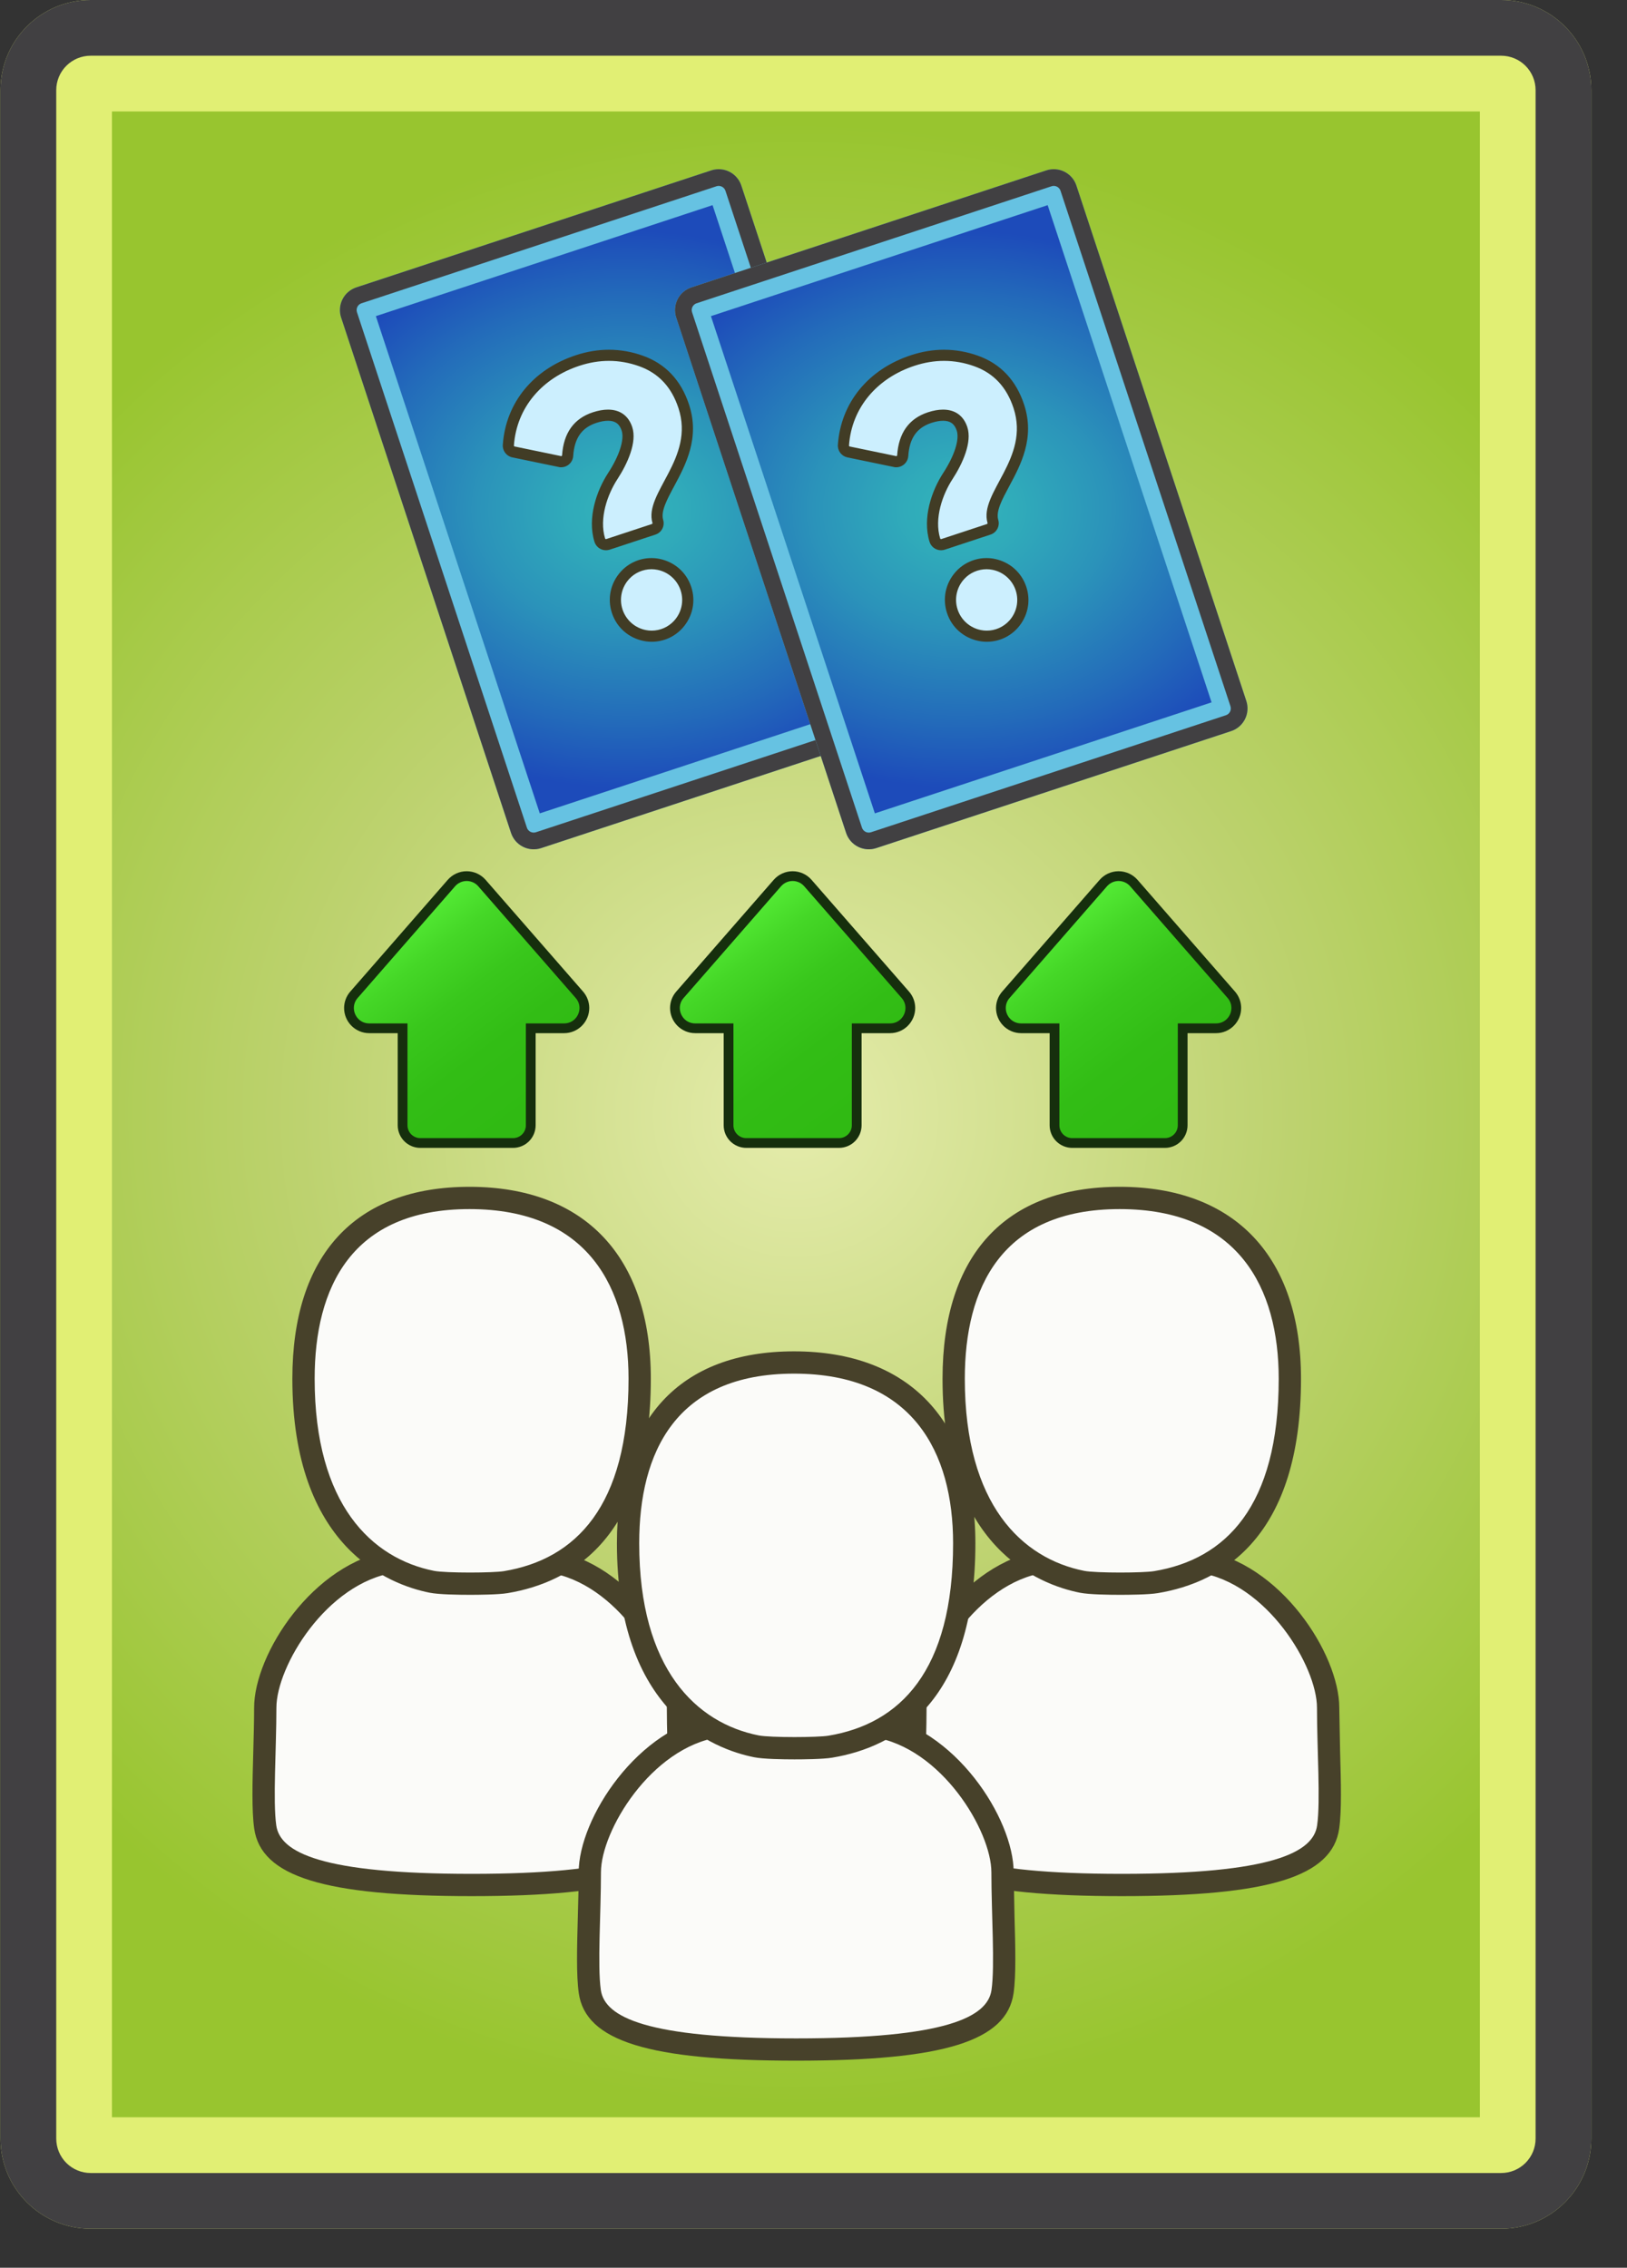<svg width="292" height="407" viewBox="0 0 292 407" fill="none" xmlns="http://www.w3.org/2000/svg">
<rect x="0" y="0" width="292" height="407" fill="#333333" stroke="none"/>
<g clip-path="url(#clip0_930_3082)">
<path d="M16.264 390C14.628 389.998 13.06 389.348 11.903 388.191C10.747 387.034 10.096 385.466 10.094 383.83V16.169C10.096 14.533 10.747 12.965 11.904 11.809C13.06 10.652 14.629 10.002 16.264 10H269.425C271.061 10.002 272.629 10.653 273.785 11.809C274.941 12.966 275.592 14.534 275.594 16.169V383.83C275.592 385.466 274.942 387.034 273.785 388.19C272.629 389.347 271.061 389.998 269.425 390H16.264Z" fill="url(#paint0_radial_930_3082)"/>
<path d="M95.783 149.432C95.513 149.432 95.25 149.346 95.031 149.188C94.812 149.03 94.649 148.806 94.565 148.549L64.071 56.049C64.017 55.889 63.996 55.72 64.009 55.552C64.021 55.384 64.067 55.22 64.144 55.07C64.233 54.892 64.449 54.574 64.888 54.429L128.581 33.432C128.904 33.325 129.256 33.352 129.56 33.505C129.864 33.658 130.094 33.926 130.201 34.249L160.695 126.749C160.84 127.187 160.712 127.551 160.622 127.728C160.546 127.879 160.442 128.013 160.314 128.123C160.186 128.233 160.038 128.317 159.878 128.369L96.186 149.367C96.056 149.409 95.92 149.431 95.783 149.432Z" fill="url(#paint1_radial_930_3082)"/>
<path d="M95.783 149.432C95.513 149.432 95.25 149.346 95.031 149.188C94.812 149.03 94.649 148.806 94.565 148.549L64.071 56.049C64.017 55.889 63.996 55.72 64.009 55.552C64.021 55.384 64.067 55.22 64.144 55.07C64.233 54.892 64.449 54.574 64.888 54.429L128.581 33.432C128.904 33.325 129.256 33.352 129.56 33.505C129.864 33.658 130.094 33.926 130.201 34.249L160.695 126.749C160.84 127.187 160.712 127.551 160.622 127.728C160.546 127.879 160.442 128.013 160.314 128.123C160.186 128.233 160.038 128.317 159.878 128.369L96.186 149.367C96.056 149.409 95.92 149.431 95.783 149.432Z" fill="url(#paint2_radial_930_3082)"/>
<path d="M127.887 36.819L157.306 126.056L96.875 145.979L67.457 56.74L127.887 36.819ZM128.981 30.366C128.525 30.366 128.073 30.439 127.64 30.582L63.948 51.579C63.414 51.755 62.919 52.035 62.493 52.401C62.067 52.769 61.717 53.216 61.464 53.718C61.211 54.22 61.059 54.768 61.017 55.329C60.975 55.89 61.045 56.454 61.221 56.988L91.715 149.487C91.891 150.021 92.171 150.516 92.538 150.942C92.905 151.368 93.353 151.717 93.855 151.97C94.869 152.482 96.045 152.569 97.124 152.214L160.816 131.216C161.35 131.04 161.844 130.761 162.27 130.394C162.697 130.027 163.046 129.58 163.299 129.077C163.553 128.575 163.705 128.028 163.746 127.467C163.788 126.906 163.719 126.342 163.543 125.808L133.049 33.309C132.767 32.453 132.221 31.708 131.491 31.179C130.761 30.651 129.882 30.366 128.981 30.366Z" fill="#66C2E2"/>
<path d="M128.982 33.365C129.252 33.365 129.515 33.451 129.734 33.61C129.953 33.769 130.115 33.992 130.2 34.249L160.694 126.748C160.839 127.186 160.711 127.55 160.621 127.727C160.545 127.878 160.44 128.012 160.312 128.122C160.185 128.232 160.036 128.316 159.876 128.368L96.184 149.366C96.024 149.419 95.855 149.44 95.686 149.427C95.518 149.415 95.354 149.369 95.203 149.293C95.052 149.217 94.918 149.112 94.808 148.984C94.698 148.856 94.614 148.707 94.562 148.547L64.07 56.049C64.017 55.889 63.996 55.72 64.008 55.552C64.02 55.384 64.066 55.22 64.143 55.07C64.232 54.892 64.448 54.574 64.888 54.429L128.579 33.432C128.709 33.388 128.845 33.366 128.982 33.365ZM128.981 30.366C128.525 30.366 128.073 30.439 127.64 30.582L63.948 51.579C63.414 51.755 62.919 52.035 62.493 52.401C62.067 52.769 61.717 53.216 61.464 53.718C61.211 54.22 61.059 54.768 61.017 55.329C60.975 55.89 61.045 56.454 61.221 56.988L91.715 149.487C91.891 150.021 92.171 150.516 92.538 150.942C92.905 151.368 93.353 151.717 93.855 151.97C94.869 152.482 96.045 152.569 97.124 152.214L160.816 131.216C161.35 131.04 161.844 130.761 162.27 130.394C162.697 130.027 163.046 129.58 163.299 129.077C163.553 128.575 163.705 128.028 163.746 127.467C163.788 126.906 163.719 126.342 163.543 125.808L133.049 33.309C132.767 32.453 132.221 31.708 131.491 31.179C130.761 30.651 129.882 30.366 128.981 30.366Z" fill="#414042"/>
<path d="M116.953 114.184C116.527 114.184 116.101 114.141 115.683 114.055C113.346 113.571 111.51 111.945 110.771 109.706C110.032 107.467 110.542 105.066 112.133 103.286C112.881 102.454 113.834 101.831 114.897 101.481C115.96 101.131 117.096 101.064 118.192 101.289C120.529 101.773 122.365 103.399 123.104 105.638C123.843 107.877 123.333 110.278 121.742 112.058C121.138 112.729 120.399 113.265 119.574 113.632C118.749 113.998 117.856 114.186 116.953 114.184Z" fill="url(#paint3_linear_930_3082)"/>
<path d="M116.924 102.16C117.281 102.16 117.638 102.195 117.991 102.268C118.949 102.459 119.839 102.901 120.57 103.549C121.301 104.196 121.847 105.026 122.153 105.953C122.459 106.881 122.513 107.873 122.31 108.828C122.107 109.784 121.654 110.668 120.998 111.391C120.486 111.955 119.862 112.406 119.165 112.715C118.469 113.024 117.716 113.183 116.954 113.183C116.598 113.183 116.24 113.148 115.888 113.075C114.93 112.884 114.04 112.442 113.309 111.795C112.578 111.147 112.032 110.317 111.726 109.39C111.42 108.462 111.366 107.47 111.569 106.515C111.772 105.56 112.225 104.675 112.881 103.952C113.904 102.807 115.404 102.16 116.924 102.16ZM116.924 100.16C115.88 100.158 114.848 100.376 113.894 100.8C112.94 101.223 112.086 101.844 111.389 102.62C109.556 104.67 108.971 107.436 109.823 110.019C110.675 112.602 112.79 114.475 115.482 115.033C116.749 115.292 118.063 115.216 119.292 114.811C120.521 114.406 121.623 113.686 122.489 112.724C124.322 110.673 124.907 107.907 124.055 105.324C123.203 102.741 121.088 100.868 118.397 100.31C117.916 100.21 117.421 100.16 116.924 100.16Z" fill="#413C25"/>
<path d="M108.76 97.754C108.241 97.754 107.791 97.422 107.64 96.927C106.43 92.96 108.054 88.392 109.977 85.439C112.197 82.034 113.147 78.865 112.519 76.962C111.984 75.337 110.84 74.514 109.12 74.514C108.394 74.514 107.579 74.66 106.7 74.951C103.693 75.942 102.115 78.175 101.878 81.774C101.858 82.068 101.729 82.343 101.514 82.545C101.3 82.746 101.017 82.859 100.723 82.861H100.617L92.166 81.113C91.89 81.052 91.645 80.895 91.475 80.67C91.305 80.445 91.221 80.166 91.238 79.885C91.741 72.778 96.386 67.102 103.664 64.702C105.546 64.081 107.437 63.766 109.287 63.766C111.218 63.766 113.158 64.109 115.053 64.786C118.798 66.122 121.375 68.858 122.712 72.919C124.557 78.512 122.09 83.105 120.108 86.795C118.708 89.402 117.499 91.654 118.059 93.572C118.146 93.86 118.116 94.171 117.975 94.438C117.835 94.705 117.595 94.906 117.308 94.998L108.974 97.746L108.76 97.754Z" fill="url(#paint4_linear_930_3082)"/>
<path d="M109.285 64.768C111.121 64.768 112.93 65.092 114.715 65.729C118.194 66.97 120.523 69.477 121.76 73.233C124.758 82.321 115.524 88.472 117.096 93.854C117.108 93.893 117.105 93.935 117.086 93.971C117.067 94.007 117.035 94.035 116.997 94.048L108.81 96.747C108.788 96.754 108.766 96.757 108.743 96.755C108.721 96.753 108.699 96.747 108.679 96.737C108.659 96.727 108.642 96.713 108.627 96.696C108.612 96.679 108.601 96.659 108.595 96.638C107.496 93.037 109.029 88.727 110.814 85.987C112.627 83.205 114.361 79.358 113.468 76.651C112.782 74.571 111.237 73.516 109.119 73.516C108.29 73.516 107.373 73.677 106.386 74.002C102.992 75.121 101.142 77.717 100.878 81.71C100.876 81.751 100.858 81.789 100.829 81.817C100.8 81.845 100.761 81.861 100.721 81.862C100.71 81.862 100.7 81.86 100.688 81.858L92.366 80.134C92.326 80.125 92.291 80.102 92.267 80.07C92.243 80.038 92.231 79.998 92.233 79.957C92.721 73.061 97.373 67.829 103.974 65.652C105.773 65.061 107.541 64.768 109.285 64.768ZM109.285 62.768C107.329 62.768 105.331 63.099 103.348 63.753C95.672 66.284 90.771 72.289 90.238 79.816C90.199 80.333 90.348 80.847 90.657 81.264C90.967 81.68 91.415 81.972 91.922 82.085L100.282 83.816L100.483 83.858L100.721 83.862C101.269 83.86 101.796 83.65 102.195 83.275C102.594 82.9 102.837 82.387 102.874 81.841C103.085 78.651 104.4 76.763 107.013 75.902C107.79 75.646 108.499 75.516 109.119 75.516C110.412 75.516 111.167 76.059 111.569 77.277C112.094 78.87 111.163 81.789 109.139 84.895C107.092 88.037 105.371 92.925 106.682 97.222C106.816 97.667 107.091 98.057 107.465 98.334C107.839 98.611 108.293 98.758 108.758 98.756C108.983 98.756 109.206 98.722 109.42 98.652L117.624 95.948C118.157 95.775 118.601 95.401 118.861 94.905C119.121 94.408 119.177 93.83 119.017 93.294C118.571 91.769 119.691 89.685 120.987 87.271C123.06 83.412 125.64 78.609 123.66 72.607C122.221 68.239 119.437 65.292 115.387 63.846C113.43 63.138 111.366 62.773 109.285 62.768Z" fill="#413C25"/>
<path d="M155.919 149.432C155.649 149.432 155.386 149.346 155.167 149.188C154.948 149.029 154.785 148.806 154.701 148.549L124.207 56.049C124.154 55.889 124.133 55.72 124.145 55.552C124.158 55.384 124.204 55.22 124.28 55.07C124.369 54.892 124.585 54.574 125.024 54.429L188.717 33.432C189.04 33.325 189.392 33.352 189.696 33.505C189.847 33.581 189.981 33.685 190.091 33.813C190.201 33.941 190.285 34.089 190.337 34.249L220.831 126.749C220.976 127.188 220.848 127.551 220.758 127.728C220.683 127.879 220.578 128.013 220.45 128.123C220.323 128.233 220.174 128.317 220.014 128.369L156.322 149.367C156.192 149.409 156.056 149.431 155.919 149.432Z" fill="url(#paint5_radial_930_3082)"/>
<path d="M155.919 149.432C155.649 149.432 155.386 149.346 155.167 149.188C154.948 149.029 154.785 148.806 154.701 148.549L124.207 56.049C124.154 55.889 124.133 55.72 124.145 55.552C124.158 55.384 124.204 55.22 124.28 55.07C124.369 54.892 124.585 54.574 125.024 54.429L188.717 33.432C189.04 33.325 189.392 33.352 189.696 33.505C189.847 33.581 189.981 33.685 190.091 33.813C190.201 33.941 190.285 34.089 190.337 34.249L220.831 126.749C220.976 127.188 220.848 127.551 220.758 127.728C220.683 127.879 220.578 128.013 220.45 128.123C220.323 128.233 220.174 128.317 220.014 128.369L156.322 149.367C156.192 149.409 156.056 149.431 155.919 149.432Z" fill="url(#paint6_radial_930_3082)"/>
<path d="M188.025 36.819L217.443 126.056L157.012 145.979L127.593 56.74L188.025 36.819ZM189.118 30.366C188.662 30.366 188.209 30.439 187.777 30.582L124.085 51.579C123.55 51.755 123.056 52.035 122.63 52.401C122.203 52.768 121.854 53.216 121.601 53.718C121.348 54.22 121.196 54.768 121.154 55.329C121.112 55.89 121.182 56.454 121.358 56.988L151.852 149.487C152.208 150.566 152.978 151.459 153.992 151.97C155.006 152.481 156.182 152.569 157.261 152.214L220.952 131.216C221.486 131.04 221.98 130.761 222.407 130.394C222.832 130.027 223.182 129.579 223.436 129.077C223.689 128.575 223.841 128.028 223.883 127.467C223.925 126.906 223.856 126.342 223.68 125.808L193.185 33.309C192.903 32.453 192.358 31.708 191.628 31.179C190.898 30.65 190.019 30.366 189.118 30.366Z" fill="#66C2E2"/>
<path d="M189.118 33.365C189.388 33.365 189.651 33.451 189.87 33.61C190.089 33.769 190.252 33.992 190.336 34.249L220.831 126.749C220.884 126.909 220.904 127.078 220.892 127.245C220.88 127.412 220.834 127.577 220.758 127.727C220.682 127.878 220.577 128.012 220.449 128.122C220.321 128.232 220.172 128.316 220.012 128.368L156.321 149.367C156.16 149.42 155.991 149.441 155.823 149.428C155.655 149.415 155.491 149.37 155.341 149.294C155.19 149.218 155.056 149.113 154.946 148.985C154.836 148.857 154.752 148.709 154.7 148.548L124.207 56.049C124.153 55.889 124.132 55.721 124.145 55.552C124.157 55.384 124.203 55.22 124.28 55.07C124.369 54.892 124.585 54.574 125.025 54.429L188.717 33.432C188.848 33.388 188.983 33.366 189.118 33.365ZM189.118 30.366C188.662 30.366 188.209 30.439 187.777 30.582L124.085 51.579C123.55 51.755 123.056 52.035 122.63 52.401C122.203 52.768 121.854 53.216 121.601 53.718C121.348 54.22 121.196 54.768 121.154 55.329C121.112 55.89 121.182 56.454 121.358 56.988L151.852 149.487C152.208 150.566 152.978 151.459 153.992 151.97C155.006 152.481 156.182 152.569 157.261 152.214L220.952 131.216C221.486 131.04 221.98 130.761 222.407 130.394C222.832 130.027 223.182 129.579 223.436 129.077C223.689 128.575 223.841 128.028 223.883 127.467C223.925 126.906 223.856 126.342 223.68 125.808L193.185 33.309C192.903 32.453 192.358 31.708 191.628 31.179C190.898 30.65 190.019 30.366 189.118 30.366Z" fill="#414042"/>
<path d="M177.09 114.184C176.663 114.184 176.238 114.141 175.82 114.055C173.483 113.571 171.647 111.945 170.908 109.706C170.169 107.467 170.679 105.066 172.27 103.286C173.018 102.454 173.971 101.831 175.033 101.481C176.096 101.131 177.232 101.064 178.329 101.289C180.666 101.773 182.502 103.399 183.241 105.638C183.98 107.877 183.47 110.278 181.879 112.058C181.275 112.729 180.536 113.266 179.711 113.632C178.886 113.998 177.993 114.186 177.09 114.184Z" fill="url(#paint7_linear_930_3082)"/>
<path d="M177.061 102.16C177.418 102.16 177.775 102.195 178.128 102.268C179.085 102.459 179.975 102.901 180.706 103.549C181.438 104.196 181.984 105.026 182.29 105.953C182.595 106.881 182.65 107.873 182.447 108.828C182.244 109.784 181.791 110.668 181.135 111.391C180.623 111.955 179.999 112.406 179.302 112.715C178.606 113.024 177.852 113.183 177.091 113.183C176.735 113.183 176.377 113.148 176.025 113.075C175.067 112.884 174.177 112.442 173.446 111.795C172.715 111.147 172.168 110.317 171.863 109.39C171.557 108.462 171.503 107.47 171.706 106.515C171.909 105.56 172.361 104.675 173.018 103.952C174.041 102.807 175.541 102.16 177.061 102.16ZM177.061 100.16C176.017 100.158 174.985 100.376 174.031 100.8C173.077 101.223 172.223 101.844 171.526 102.62C169.693 104.67 169.108 107.436 169.96 110.019C170.812 112.602 172.927 114.475 175.619 115.033C176.887 115.292 178.2 115.216 179.429 114.811C180.658 114.406 181.76 113.686 182.626 112.724C184.459 110.673 185.044 107.907 184.192 105.324C183.34 102.741 181.225 100.868 178.534 100.31C178.053 100.21 177.557 100.16 177.061 100.16Z" fill="#413C25"/>
<path d="M168.893 97.754C168.374 97.754 167.924 97.422 167.773 96.927C166.563 92.96 168.187 88.392 170.11 85.439C172.33 82.034 173.28 78.865 172.652 76.962C172.116 75.337 170.973 74.514 169.253 74.514C168.526 74.514 167.712 74.66 166.833 74.951C163.826 75.942 162.248 78.175 162.011 81.774C161.991 82.067 161.861 82.343 161.647 82.545C161.433 82.747 161.15 82.86 160.856 82.861H160.75L152.299 81.113C152.023 81.052 151.778 80.895 151.608 80.67C151.438 80.445 151.354 80.166 151.371 79.885C151.874 72.778 156.519 67.102 163.797 64.702C165.679 64.081 167.57 63.766 169.42 63.766C171.351 63.766 173.291 64.109 175.186 64.786C178.931 66.122 181.508 68.858 182.845 72.919C184.69 78.512 182.223 83.105 180.241 86.795C178.841 89.402 177.632 91.654 178.192 93.572C178.278 93.861 178.248 94.172 178.108 94.438C177.968 94.704 177.728 94.906 177.441 94.998L169.107 97.746L168.893 97.754Z" fill="url(#paint8_linear_930_3082)"/>
<path d="M169.422 64.768C171.258 64.768 173.067 65.092 174.852 65.729C178.331 66.97 180.66 69.477 181.897 73.233C184.894 82.321 175.661 88.472 177.233 93.854C177.245 93.893 177.242 93.935 177.223 93.971C177.204 94.007 177.173 94.035 177.134 94.048L168.947 96.747C168.926 96.754 168.903 96.757 168.881 96.755C168.858 96.753 168.836 96.747 168.816 96.737C168.796 96.727 168.779 96.713 168.764 96.696C168.749 96.679 168.739 96.659 168.732 96.638C167.633 93.037 169.166 88.727 170.951 85.987C172.764 83.205 174.498 79.358 173.605 76.651C172.919 74.571 171.374 73.516 169.256 73.516C168.427 73.516 167.51 73.677 166.523 74.002C163.129 75.121 161.279 77.717 161.015 81.71C161.013 81.751 160.996 81.789 160.966 81.817C160.937 81.845 160.898 81.861 160.858 81.862C160.847 81.862 160.837 81.86 160.825 81.858L152.503 80.134C152.463 80.125 152.428 80.102 152.404 80.07C152.379 80.037 152.367 79.997 152.37 79.957C152.858 73.061 157.51 67.829 164.111 65.652C165.91 65.061 167.678 64.768 169.422 64.768ZM169.422 62.768C167.466 62.768 165.468 63.099 163.485 63.753C155.809 66.284 150.908 72.289 150.375 79.816C150.336 80.333 150.485 80.847 150.794 81.264C151.103 81.681 151.552 81.972 152.059 82.085L160.419 83.816L160.62 83.858L160.858 83.862C161.406 83.86 161.933 83.65 162.332 83.275C162.731 82.9 162.974 82.387 163.011 81.841C163.222 78.651 164.537 76.763 167.15 75.902C167.927 75.646 168.636 75.516 169.256 75.516C170.548 75.516 171.304 76.059 171.706 77.277C172.231 78.87 171.3 81.789 169.276 84.895C167.229 88.037 165.508 92.925 166.819 97.222C166.953 97.667 167.228 98.057 167.602 98.334C167.976 98.611 168.43 98.758 168.895 98.756C169.12 98.756 169.343 98.722 169.557 98.652L177.761 95.948C178.294 95.776 178.739 95.402 178.999 94.906C179.259 94.409 179.315 93.831 179.154 93.295C178.708 91.769 179.828 89.684 181.124 87.271C183.197 83.412 185.776 78.609 183.797 72.608C182.358 68.239 179.574 65.292 175.524 63.846C173.567 63.138 171.503 62.773 169.422 62.768Z" fill="#413C25"/>
<path d="M201.326 338.308C176.407 338.308 165.33 335.197 164.288 327.905C163.851 324.847 163.991 319.814 164.139 314.485L164.291 306.499C164.291 298.5 173.754 282.295 187.238 280.257L188.426 280.077L188.9 280.716C189.569 280.973 192.328 281.782 201.255 282.169C210.447 281.772 213.192 280.926 213.808 280.682L214.307 280.09L215.413 280.257C228.897 282.295 238.36 298.5 238.36 306.499C238.36 309.021 238.437 311.801 238.512 314.487C238.66 319.815 238.8 324.848 238.364 327.904C237.323 335.196 226.246 338.308 201.326 338.308Z" fill="#FBFBF9"/>
<path d="M215.115 282.234C227.391 284.089 236.361 299.076 236.361 306.499C236.361 313.922 237.013 323.221 236.384 327.622C235.689 332.492 228.216 336.309 201.326 336.309C174.436 336.309 166.964 332.493 166.268 327.622C165.64 323.221 166.291 313.917 166.291 306.499C166.291 299.081 175.261 284.09 187.537 282.234C187.537 282.234 188.572 283.628 201.255 284.171C213.941 283.627 215.115 282.234 215.115 282.234ZM189.317 277.919L186.941 278.278C172.877 280.404 162.293 296.863 162.293 306.498C162.293 308.992 162.216 311.756 162.142 314.429C161.992 319.846 161.85 324.962 162.31 328.187C163.54 336.796 174.844 340.308 201.328 340.308C227.812 340.308 239.117 336.796 240.346 328.187C240.806 324.962 240.664 319.847 240.513 314.432L240.362 306.498C240.362 296.863 229.778 280.404 215.714 278.278L213.501 277.943L212.649 278.954C211.635 279.231 208.65 279.843 201.257 280.166C194.174 279.855 191.2 279.282 190.12 279L189.317 277.919Z" fill="#47412A"/>
<path d="M201.031 284.232C199.487 284.232 195.729 284.199 194.188 283.89C187.265 282.509 171.158 276.194 171.158 247.448C171.158 226.525 181.737 215.002 200.945 215.002C220.358 215.002 231.492 226.828 231.492 247.448C231.492 274.324 218.421 282.135 207.456 283.954C206.231 284.158 203.333 284.232 201.031 284.232Z" fill="#FBFBF9"/>
<path d="M200.945 217.001C222.259 217.001 229.492 231.135 229.492 247.447C229.492 270.422 219.922 279.857 207.129 281.98C206.154 282.143 203.61 282.231 201.03 282.231C198.342 282.231 195.614 282.135 194.58 281.928C183.435 279.705 173.157 270.044 173.157 247.447C173.158 231.135 179.725 217.001 200.945 217.001ZM200.945 213.001C180.447 213.001 169.158 225.234 169.158 247.447C169.158 277.674 186.39 284.374 193.799 285.851C195.449 286.182 199.039 286.231 201.031 286.231C202.512 286.231 206.137 286.202 207.79 285.925C219.513 283.98 233.493 275.724 233.493 247.446C233.493 225.556 221.63 213.001 200.945 213.001Z" fill="#47412A"/>
<path d="M84.641 338.308C59.721 338.308 48.644 335.197 47.603 327.904C47.166 324.848 47.307 319.815 47.455 314.487L47.607 306.499C47.607 298.5 57.07 282.295 70.554 280.257L71.742 280.077L72.216 280.716C72.884 280.974 75.643 281.782 84.571 282.169C93.763 281.772 96.507 280.926 97.123 280.682L97.622 280.09L98.728 280.257C112.212 282.295 121.675 298.5 121.675 306.499C121.675 309.021 121.752 311.799 121.827 314.485C121.975 319.814 122.115 324.847 121.678 327.904C120.636 335.196 109.56 338.308 84.641 338.308Z" fill="#FBFBF9"/>
<path d="M98.43 282.234C110.706 284.089 119.676 299.076 119.676 306.499C119.676 313.922 120.327 323.221 119.699 327.622C119.003 332.492 111.531 336.309 84.641 336.309C57.751 336.309 50.278 332.493 49.583 327.622C48.955 323.221 49.606 313.917 49.606 306.499C49.606 299.081 58.576 284.09 70.852 282.234C70.852 282.234 71.886 283.628 84.571 284.171C97.256 283.627 98.43 282.234 98.43 282.234ZM72.632 277.919L70.255 278.278C56.191 280.404 45.607 296.863 45.607 306.498C45.607 308.993 45.53 311.758 45.456 314.432C45.305 319.847 45.163 324.962 45.623 328.187C46.852 336.796 58.157 340.308 84.641 340.308C111.125 340.308 122.429 336.796 123.659 328.187C124.119 324.962 123.977 319.846 123.827 314.429L123.676 306.498C123.676 296.863 113.092 280.404 99.028 278.278L96.815 277.943L95.963 278.954C94.949 279.231 91.965 279.843 84.571 280.166C77.489 279.856 74.514 279.282 73.434 279L72.632 277.919Z" fill="#47412A"/>
<path d="M84.342 284.232C82.798 284.232 79.04 284.199 77.499 283.89C70.576 282.509 54.47 276.194 54.47 247.448C54.47 226.525 65.049 215.002 84.257 215.002C103.671 215.002 114.805 226.828 114.805 247.448C114.805 274.324 101.734 282.135 90.769 283.954C89.542 284.158 86.645 284.232 84.342 284.232Z" fill="#FBFBF9"/>
<path d="M84.257 217.001C105.571 217.001 112.805 231.135 112.805 247.447C112.805 270.422 103.234 279.857 90.442 281.98C89.467 282.143 86.923 282.231 84.343 282.231C81.655 282.231 78.927 282.135 77.893 281.928C66.748 279.705 56.471 270.044 56.471 247.447C56.47 231.135 63.037 217.001 84.257 217.001ZM84.257 213.001C63.759 213.001 52.47 225.234 52.47 247.447C52.47 277.674 69.701 284.374 77.11 285.851C78.761 286.182 82.35 286.231 84.342 286.231C85.823 286.231 89.448 286.202 91.101 285.925C102.824 283.98 116.805 275.724 116.805 247.446C116.805 225.556 104.941 213.001 84.257 213.001Z" fill="#47412A"/>
<path d="M142.887 367.838C117.968 367.838 106.891 364.727 105.849 357.436C105.413 354.378 105.553 349.345 105.701 344.016L105.852 336.03C105.852 328.03 115.315 311.825 128.799 309.788L129.987 309.608L130.461 310.247C131.13 310.504 133.889 311.313 142.817 311.7C152.01 311.303 154.754 310.457 155.37 310.213L155.869 309.621L156.975 309.788C170.459 311.825 179.922 328.03 179.922 336.03C179.922 338.552 179.999 341.332 180.074 344.018C180.222 349.346 180.362 354.379 179.926 357.435C178.883 364.727 167.807 367.838 142.887 367.838Z" fill="#FBFBF9"/>
<path d="M156.679 311.765C168.955 313.619 177.925 328.607 177.925 336.03C177.925 343.453 178.577 352.752 177.948 357.153C177.252 362.022 169.78 365.839 142.89 365.839C116 365.839 108.528 362.023 107.832 357.153C107.204 352.752 107.855 343.448 107.855 336.03C107.855 328.612 116.826 313.62 129.101 311.765C129.101 311.765 130.136 313.159 142.82 313.702C155.504 313.158 156.679 311.765 156.679 311.765ZM130.88 307.45L128.504 307.809C114.44 309.934 103.856 326.393 103.856 336.029C103.856 338.523 103.779 341.287 103.705 343.96C103.555 349.377 103.413 354.492 103.873 357.718C105.103 366.326 116.408 369.838 142.891 369.838C169.374 369.838 180.679 366.326 181.909 357.718C182.369 354.493 182.227 349.378 182.076 343.963L181.925 336.029C181.925 326.393 171.341 309.934 157.277 307.809L155.064 307.475L154.212 308.485C153.199 308.762 150.214 309.374 142.82 309.697C135.737 309.386 132.762 308.813 131.682 308.531L130.88 307.45Z" fill="#47412A"/>
<path d="M142.592 313.763C141.048 313.763 137.29 313.73 135.749 313.421C128.826 312.04 112.72 305.725 112.72 276.979C112.72 256.056 123.299 244.533 142.507 244.533C161.92 244.533 173.054 256.359 173.054 276.979C173.054 303.855 159.983 311.666 149.018 313.485C147.792 313.69 144.894 313.763 142.592 313.763Z" fill="#FBFBF9"/>
<path d="M142.507 246.532C163.821 246.532 171.054 260.665 171.054 276.978C171.054 299.952 161.484 309.388 148.691 311.511C147.716 311.674 145.172 311.762 142.592 311.762C139.904 311.762 137.176 311.666 136.142 311.459C124.997 309.236 114.72 299.574 114.72 276.978C114.72 260.665 121.287 246.532 142.507 246.532ZM142.507 242.532C122.009 242.532 110.72 254.765 110.72 276.978C110.72 307.205 127.951 313.905 135.36 315.382C137.011 315.713 140.6 315.762 142.592 315.762C144.073 315.762 147.697 315.733 149.35 315.456C161.073 313.511 175.054 305.255 175.054 276.977C175.054 255.087 163.191 242.532 142.507 242.532Z" fill="#47412A"/>
<path d="M62.353 180.861C62.354 181.827 62.737 182.753 63.419 183.437C64.1 184.12 65.025 184.506 65.991 184.509H71.977V201.92C71.978 202.762 72.313 203.569 72.908 204.164C73.503 204.759 74.311 205.095 75.153 205.095H91.8C92.642 205.095 93.449 204.76 94.045 204.164C94.641 203.568 94.975 202.762 94.976 201.92V184.509H100.962C101.928 184.507 102.854 184.121 103.536 183.437C104.218 182.753 104.601 181.827 104.6 180.861C104.6 179.985 104.289 179.164 103.7 178.489L86.215 158.441C85.874 158.051 85.453 157.738 84.981 157.524C84.509 157.309 83.996 157.198 83.478 157.198C82.959 157.198 82.446 157.309 81.974 157.524C81.502 157.738 81.081 158.051 80.74 158.441L63.254 178.489C62.674 179.143 62.352 179.987 62.353 180.861Z" fill="url(#paint9_linear_930_3082)"/>
<path d="M62.353 180.861C62.354 181.827 62.737 182.753 63.419 183.437C64.1 184.12 65.025 184.506 65.991 184.509H71.977V201.92C71.978 202.762 72.313 203.569 72.908 204.164C73.503 204.759 74.311 205.095 75.153 205.095H91.8C92.642 205.095 93.449 204.76 94.045 204.164C94.641 203.568 94.975 202.762 94.976 201.92V184.509H100.962C101.928 184.507 102.854 184.121 103.536 183.437C104.218 182.753 104.601 181.827 104.6 180.861C104.6 179.985 104.289 179.164 103.7 178.489L86.215 158.441C85.874 158.051 85.453 157.738 84.981 157.524C84.509 157.309 83.996 157.198 83.478 157.198C82.959 157.198 82.446 157.309 81.974 157.524C81.502 157.738 81.081 158.051 80.74 158.441L63.254 178.489C62.674 179.143 62.352 179.987 62.353 180.861Z" fill="url(#paint10_linear_930_3082)"/>
<path d="M104.003 180.904C104.003 180.283 103.791 179.649 103.318 179.108L85.832 159.061C85.573 158.765 85.254 158.527 84.896 158.364C84.538 158.201 84.148 158.116 83.755 158.116C83.362 158.116 82.972 158.201 82.614 158.364C82.256 158.527 81.936 158.765 81.678 159.061L64.192 179.11C63.752 179.605 63.508 180.243 63.508 180.905C63.508 182.328 64.622 183.678 66.27 183.678H73.132V201.963C73.133 202.573 73.375 203.158 73.806 203.589C74.237 204.021 74.822 204.263 75.432 204.263H92.079C92.689 204.263 93.274 204.021 93.705 203.589C94.137 203.158 94.379 202.573 94.379 201.963V183.676H101.242C102.889 183.676 104.003 182.326 104.003 180.904ZM105.755 180.904C105.755 183.398 103.729 185.428 101.242 185.428H96.131V201.963C96.13 203.037 95.703 204.067 94.943 204.827C94.183 205.587 93.153 206.014 92.079 206.015H75.431C74.357 206.014 73.326 205.587 72.567 204.827C71.808 204.067 71.38 203.037 71.379 201.963V185.428H66.269C63.78 185.428 61.755 183.399 61.755 180.904C61.759 179.819 62.156 178.772 62.871 177.957L80.357 157.91C80.78 157.425 81.303 157.036 81.889 156.77C82.475 156.504 83.111 156.366 83.755 156.366C84.399 156.366 85.035 156.504 85.621 156.77C86.207 157.036 86.729 157.425 87.153 157.91L104.64 177.957C105.355 178.773 105.751 179.82 105.755 180.904Z" fill="#162F0D"/>
<path d="M120.853 180.861C120.854 181.827 121.237 182.753 121.918 183.436C122.6 184.12 123.525 184.506 124.49 184.509H130.477V201.92C130.477 202.337 130.559 202.75 130.719 203.135C130.879 203.52 131.113 203.87 131.408 204.164C132.003 204.76 132.811 205.095 133.653 205.095H150.3C151.142 205.095 151.949 204.76 152.545 204.164C153.14 203.569 153.475 202.762 153.476 201.92V184.509H159.462C160.428 184.507 161.354 184.121 162.036 183.437C162.718 182.753 163.101 181.827 163.1 180.861C163.1 179.985 162.789 179.164 162.2 178.489L144.714 158.441C144.373 158.05 143.952 157.737 143.48 157.523C143.007 157.308 142.495 157.198 141.976 157.198C141.458 157.198 140.945 157.309 140.473 157.524C140.001 157.739 139.58 158.051 139.238 158.441L121.752 178.489C121.172 179.143 120.852 179.987 120.853 180.861Z" fill="url(#paint11_linear_930_3082)"/>
<path d="M120.853 180.861C120.854 181.827 121.237 182.753 121.918 183.436C122.6 184.12 123.525 184.506 124.49 184.509H130.477V201.92C130.477 202.337 130.559 202.75 130.719 203.135C130.879 203.52 131.113 203.87 131.408 204.164C132.003 204.76 132.811 205.095 133.653 205.095H150.3C151.142 205.095 151.949 204.76 152.545 204.164C153.14 203.569 153.475 202.762 153.476 201.92V184.509H159.462C160.428 184.507 161.354 184.121 162.036 183.437C162.718 182.753 163.101 181.827 163.1 180.861C163.1 179.985 162.789 179.164 162.2 178.489L144.714 158.441C144.373 158.05 143.952 157.737 143.48 157.523C143.007 157.308 142.495 157.198 141.976 157.198C141.458 157.198 140.945 157.309 140.473 157.524C140.001 157.739 139.58 158.051 139.238 158.441L121.752 178.489C121.172 179.143 120.852 179.987 120.853 180.861Z" fill="url(#paint12_linear_930_3082)"/>
<path d="M162.503 180.904C162.503 180.283 162.291 179.649 161.818 179.108L144.332 159.061C144.074 158.765 143.755 158.527 143.396 158.364C143.038 158.201 142.649 158.116 142.255 158.116C141.861 158.116 141.472 158.201 141.114 158.364C140.756 158.527 140.437 158.765 140.178 159.061L122.692 179.11C122.252 179.605 122.009 180.243 122.007 180.905C122.007 182.328 123.122 183.678 124.769 183.678H131.631V201.963C131.632 202.573 131.874 203.158 132.305 203.589C132.736 204.021 133.321 204.263 133.931 204.263H150.579C151.189 204.263 151.774 204.021 152.205 203.589C152.637 203.158 152.879 202.573 152.879 201.963V183.676H159.742C161.389 183.676 162.503 182.326 162.503 180.904ZM164.255 180.904C164.255 183.398 162.229 185.428 159.742 185.428H154.631V201.963C154.63 203.037 154.203 204.067 153.443 204.827C152.683 205.587 151.653 206.014 150.579 206.015H133.931C132.857 206.014 131.827 205.587 131.067 204.827C130.307 204.067 129.88 203.037 129.879 201.963V185.428H124.769C122.28 185.428 120.255 183.399 120.255 180.904C120.259 179.819 120.656 178.772 121.371 177.957L138.857 157.91C139.28 157.425 139.803 157.036 140.389 156.77C140.975 156.504 141.611 156.366 142.255 156.366C142.899 156.366 143.535 156.504 144.121 156.77C144.707 157.036 145.23 157.425 145.653 157.91L163.14 177.957C163.855 178.773 164.251 179.82 164.255 180.904Z" fill="#162F0D"/>
<path d="M179.353 180.861C179.354 181.827 179.737 182.753 180.418 183.436C181.1 184.12 182.025 184.506 182.99 184.509H188.977V201.92C188.977 202.337 189.059 202.75 189.219 203.135C189.379 203.52 189.613 203.87 189.908 204.164C190.503 204.76 191.311 205.095 192.153 205.095H208.8C209.642 205.095 210.449 204.76 211.045 204.164C211.64 203.569 211.975 202.762 211.976 201.92V184.509H217.962C218.928 184.507 219.854 184.121 220.536 183.437C221.218 182.753 221.601 181.827 221.6 180.861C221.6 179.985 221.289 179.164 220.7 178.489L203.214 158.441C202.873 158.05 202.452 157.737 201.98 157.523C201.507 157.308 200.995 157.198 200.476 157.198C199.958 157.198 199.445 157.309 198.973 157.524C198.501 157.739 198.08 158.051 197.738 158.441L180.252 178.489C179.672 179.143 179.352 179.987 179.353 180.861Z" fill="url(#paint13_linear_930_3082)"/>
<path d="M179.353 180.861C179.354 181.827 179.737 182.753 180.418 183.436C181.1 184.12 182.025 184.506 182.99 184.509H188.977V201.92C188.977 202.337 189.059 202.75 189.219 203.135C189.379 203.52 189.613 203.87 189.908 204.164C190.503 204.76 191.311 205.095 192.153 205.095H208.8C209.642 205.095 210.449 204.76 211.045 204.164C211.64 203.569 211.975 202.762 211.976 201.92V184.509H217.962C218.928 184.507 219.854 184.121 220.536 183.437C221.218 182.753 221.601 181.827 221.6 180.861C221.6 179.985 221.289 179.164 220.7 178.489L203.214 158.441C202.873 158.05 202.452 157.737 201.98 157.523C201.507 157.308 200.995 157.198 200.476 157.198C199.958 157.198 199.445 157.309 198.973 157.524C198.501 157.739 198.08 158.051 197.738 158.441L180.252 178.489C179.672 179.143 179.352 179.987 179.353 180.861Z" fill="url(#paint14_linear_930_3082)"/>
<path d="M221.003 180.904C221.003 180.283 220.791 179.649 220.318 179.108L202.832 159.061C202.574 158.765 202.255 158.527 201.896 158.364C201.538 158.201 201.149 158.116 200.755 158.116C200.361 158.116 199.972 158.201 199.614 158.364C199.256 158.527 198.937 158.765 198.678 159.061L181.192 179.11C180.752 179.605 180.509 180.243 180.507 180.905C180.507 182.328 181.622 183.678 183.269 183.678H190.131V201.963C190.132 202.573 190.374 203.158 190.805 203.589C191.236 204.021 191.821 204.263 192.431 204.263H209.079C209.689 204.263 210.274 204.021 210.705 203.589C211.137 203.158 211.379 202.573 211.379 201.963V183.676H218.242C219.889 183.676 221.003 182.326 221.003 180.904ZM222.755 180.904C222.755 183.398 220.729 185.428 218.242 185.428H213.131V201.963C213.13 203.037 212.703 204.067 211.943 204.827C211.183 205.587 210.153 206.014 209.079 206.015H192.431C191.357 206.014 190.327 205.587 189.567 204.827C188.807 204.067 188.38 203.037 188.379 201.963V185.428H183.269C180.78 185.428 178.755 183.399 178.755 180.904C178.759 179.819 179.156 178.772 179.871 177.957L197.357 157.91C197.78 157.425 198.303 157.036 198.889 156.77C199.475 156.504 200.111 156.366 200.755 156.366C201.399 156.366 202.035 156.504 202.621 156.77C203.207 157.036 203.73 157.425 204.153 157.91L221.64 177.957C222.355 178.773 222.751 179.82 222.755 180.904Z" fill="#162F0D"/>
<path d="M265.594 20V380H20.094V20H265.594ZM269.425 0H16.264C7.333 0 0.094 7.239 0.094 16.169V383.83C0.094 392.761 7.333 400 16.264 400H269.425C278.355 400 285.594 392.761 285.594 383.83V16.169C285.594 7.239 278.354 0 269.425 0Z" fill="#E1EF74"/>
<path d="M269.425 10C271.061 10.002 272.629 10.653 273.785 11.809C274.941 12.966 275.592 14.534 275.594 16.169V383.83C275.592 385.466 274.942 387.034 273.785 388.19C272.629 389.347 271.061 389.998 269.425 390H16.264C14.628 389.998 13.06 389.348 11.903 388.191C10.747 387.034 10.096 385.466 10.094 383.83V16.169C10.096 14.533 10.747 12.965 11.904 11.809C13.06 10.652 14.629 10.002 16.264 10H269.425ZM269.425 0H16.264C7.333 0 0.094 7.239 0.094 16.169V383.83C0.094 392.761 7.333 400 16.264 400H269.425C278.355 400 285.594 392.761 285.594 383.83V16.169C285.594 7.239 278.354 0 269.425 0Z" fill="#414042"/>
</g>
<defs>
<radialGradient id="paint0_radial_930_3082" cx="0" cy="0" r="1" gradientUnits="userSpaceOnUse" gradientTransform="translate(142.845 200) scale(177.165 177.5)">
<stop stop-color="#E5ECAC"/>
<stop offset="0.5" stop-color="#BDD26F"/>
<stop offset="1" stop-color="#98C52F"/>
</radialGradient>
<radialGradient id="paint1_radial_930_3082" cx="0" cy="0" r="1" gradientUnits="userSpaceOnUse" gradientTransform="translate(1869.91 -6553.84) rotate(-90) scale(5169.03 5827.98)">
<stop stop-color="#32B4BA"/>
<stop offset="0.163" stop-color="#30ABBA"/>
<stop offset="0.429" stop-color="#2B93BA"/>
<stop offset="0.762" stop-color="#236BBA"/>
<stop offset="1" stop-color="#1D4BBA"/>
</radialGradient>
<radialGradient id="paint2_radial_930_3082" cx="0" cy="0" r="1" gradientTransform="matrix(-0.01 -50.058 61.595 -0.008 112.381 91.4)" gradientUnits="userSpaceOnUse">
<stop stop-color="#32B4BA"/>
<stop offset="0.163" stop-color="#30ABBA"/>
<stop offset="0.429" stop-color="#2B93BA"/>
<stop offset="0.762" stop-color="#236BBA"/>
<stop offset="1" stop-color="#1D4BBA"/>
</radialGradient>
<linearGradient id="paint3_linear_930_3082" x1="1633.56" y1="1609.75" x2="1633.56" y2="1440.11" gradientUnits="userSpaceOnUse">
<stop stop-color="#70AEFE"/>
<stop offset="0.16" stop-color="#83BCFE"/>
<stop offset="0.527" stop-color="#ABD7FE"/>
<stop offset="0.82" stop-color="#C3E9FE"/>
<stop offset="1" stop-color="#CCEFFE"/>
</linearGradient>
<linearGradient id="paint4_linear_930_3082" x1="3546.2" y1="3441.76" x2="3546.2" y2="2286.61" gradientUnits="userSpaceOnUse">
<stop stop-color="#70AEFE"/>
<stop offset="0.16" stop-color="#83BCFE"/>
<stop offset="0.527" stop-color="#ABD7FE"/>
<stop offset="0.82" stop-color="#C3E9FE"/>
<stop offset="1" stop-color="#CCEFFE"/>
</linearGradient>
<radialGradient id="paint5_radial_930_3082" cx="0" cy="0" r="1" gradientUnits="userSpaceOnUse" gradientTransform="translate(1930.05 -6553.84) rotate(-90) scale(5169.03 5827.98)">
<stop stop-color="#32B4BA"/>
<stop offset="0.163" stop-color="#30ABBA"/>
<stop offset="0.429" stop-color="#2B93BA"/>
<stop offset="0.762" stop-color="#236BBA"/>
<stop offset="1" stop-color="#1D4BBA"/>
</radialGradient>
<radialGradient id="paint6_radial_930_3082" cx="0" cy="0" r="1" gradientTransform="matrix(-0.01 -50.058 61.595 -0.008 172.517 91.4)" gradientUnits="userSpaceOnUse">
<stop stop-color="#32B4BA"/>
<stop offset="0.163" stop-color="#30ABBA"/>
<stop offset="0.429" stop-color="#2B93BA"/>
<stop offset="0.762" stop-color="#236BBA"/>
<stop offset="1" stop-color="#1D4BBA"/>
</radialGradient>
<linearGradient id="paint7_linear_930_3082" x1="2475.35" y1="1609.75" x2="2475.35" y2="1440.11" gradientUnits="userSpaceOnUse">
<stop stop-color="#70AEFE"/>
<stop offset="0.16" stop-color="#83BCFE"/>
<stop offset="0.527" stop-color="#ABD7FE"/>
<stop offset="0.82" stop-color="#C3E9FE"/>
<stop offset="1" stop-color="#CCEFFE"/>
</linearGradient>
<linearGradient id="paint8_linear_930_3082" x1="5538.16" y1="3441.76" x2="5538.16" y2="2286.61" gradientUnits="userSpaceOnUse">
<stop stop-color="#70AEFE"/>
<stop offset="0.16" stop-color="#83BCFE"/>
<stop offset="0.527" stop-color="#ABD7FE"/>
<stop offset="0.82" stop-color="#C3E9FE"/>
<stop offset="1" stop-color="#CCEFFE"/>
</linearGradient>
<linearGradient id="paint9_linear_930_3082" x1="4334.67" y1="8543.92" x2="2797.42" y2="9326.92" gradientUnits="userSpaceOnUse">
<stop stop-color="#4CE02D"/>
<stop offset="0.094" stop-color="#52E733"/>
<stop offset="0.17" stop-color="#44D626"/>
<stop offset="0.341" stop-color="#3AC91D"/>
<stop offset="0.525" stop-color="#37C41A"/>
<stop offset="0.731" stop-color="#32BD15"/>
<stop offset="1" stop-color="#30BB13"/>
</linearGradient>
<linearGradient id="paint10_linear_930_3082" x1="76.847" y1="161.458" x2="101.678" y2="194.744" gradientUnits="userSpaceOnUse">
<stop stop-color="#55EC36"/>
<stop offset="0.195" stop-color="#45D727"/>
<stop offset="0.419" stop-color="#39C71C"/>
<stop offset="0.671" stop-color="#32BD15"/>
<stop offset="1" stop-color="#30BA13"/>
</linearGradient>
<linearGradient id="paint11_linear_930_3082" x1="4393.17" y1="8543.92" x2="2855.92" y2="9326.92" gradientUnits="userSpaceOnUse">
<stop stop-color="#4CE02D"/>
<stop offset="0.094" stop-color="#52E733"/>
<stop offset="0.17" stop-color="#44D626"/>
<stop offset="0.341" stop-color="#3AC91D"/>
<stop offset="0.525" stop-color="#37C41A"/>
<stop offset="0.731" stop-color="#32BD15"/>
<stop offset="1" stop-color="#30BB13"/>
</linearGradient>
<linearGradient id="paint12_linear_930_3082" x1="135.347" y1="161.458" x2="160.178" y2="194.744" gradientUnits="userSpaceOnUse">
<stop stop-color="#55EC36"/>
<stop offset="0.195" stop-color="#45D727"/>
<stop offset="0.419" stop-color="#39C71C"/>
<stop offset="0.671" stop-color="#32BD15"/>
<stop offset="1" stop-color="#30BA13"/>
</linearGradient>
<linearGradient id="paint13_linear_930_3082" x1="4451.67" y1="8543.92" x2="2914.42" y2="9326.92" gradientUnits="userSpaceOnUse">
<stop stop-color="#4CE02D"/>
<stop offset="0.094" stop-color="#52E733"/>
<stop offset="0.17" stop-color="#44D626"/>
<stop offset="0.341" stop-color="#3AC91D"/>
<stop offset="0.525" stop-color="#37C41A"/>
<stop offset="0.731" stop-color="#32BD15"/>
<stop offset="1" stop-color="#30BB13"/>
</linearGradient>
<linearGradient id="paint14_linear_930_3082" x1="193.847" y1="161.458" x2="218.678" y2="194.744" gradientUnits="userSpaceOnUse">
<stop stop-color="#55EC36"/>
<stop offset="0.195" stop-color="#45D727"/>
<stop offset="0.419" stop-color="#39C71C"/>
<stop offset="0.671" stop-color="#32BD15"/>
<stop offset="1" stop-color="#30BA13"/>
</linearGradient>
<clipPath id="clip0_930_3082">
<rect width="291.969" height="406.205" fill="white"/>
</clipPath>
</defs>
</svg>
